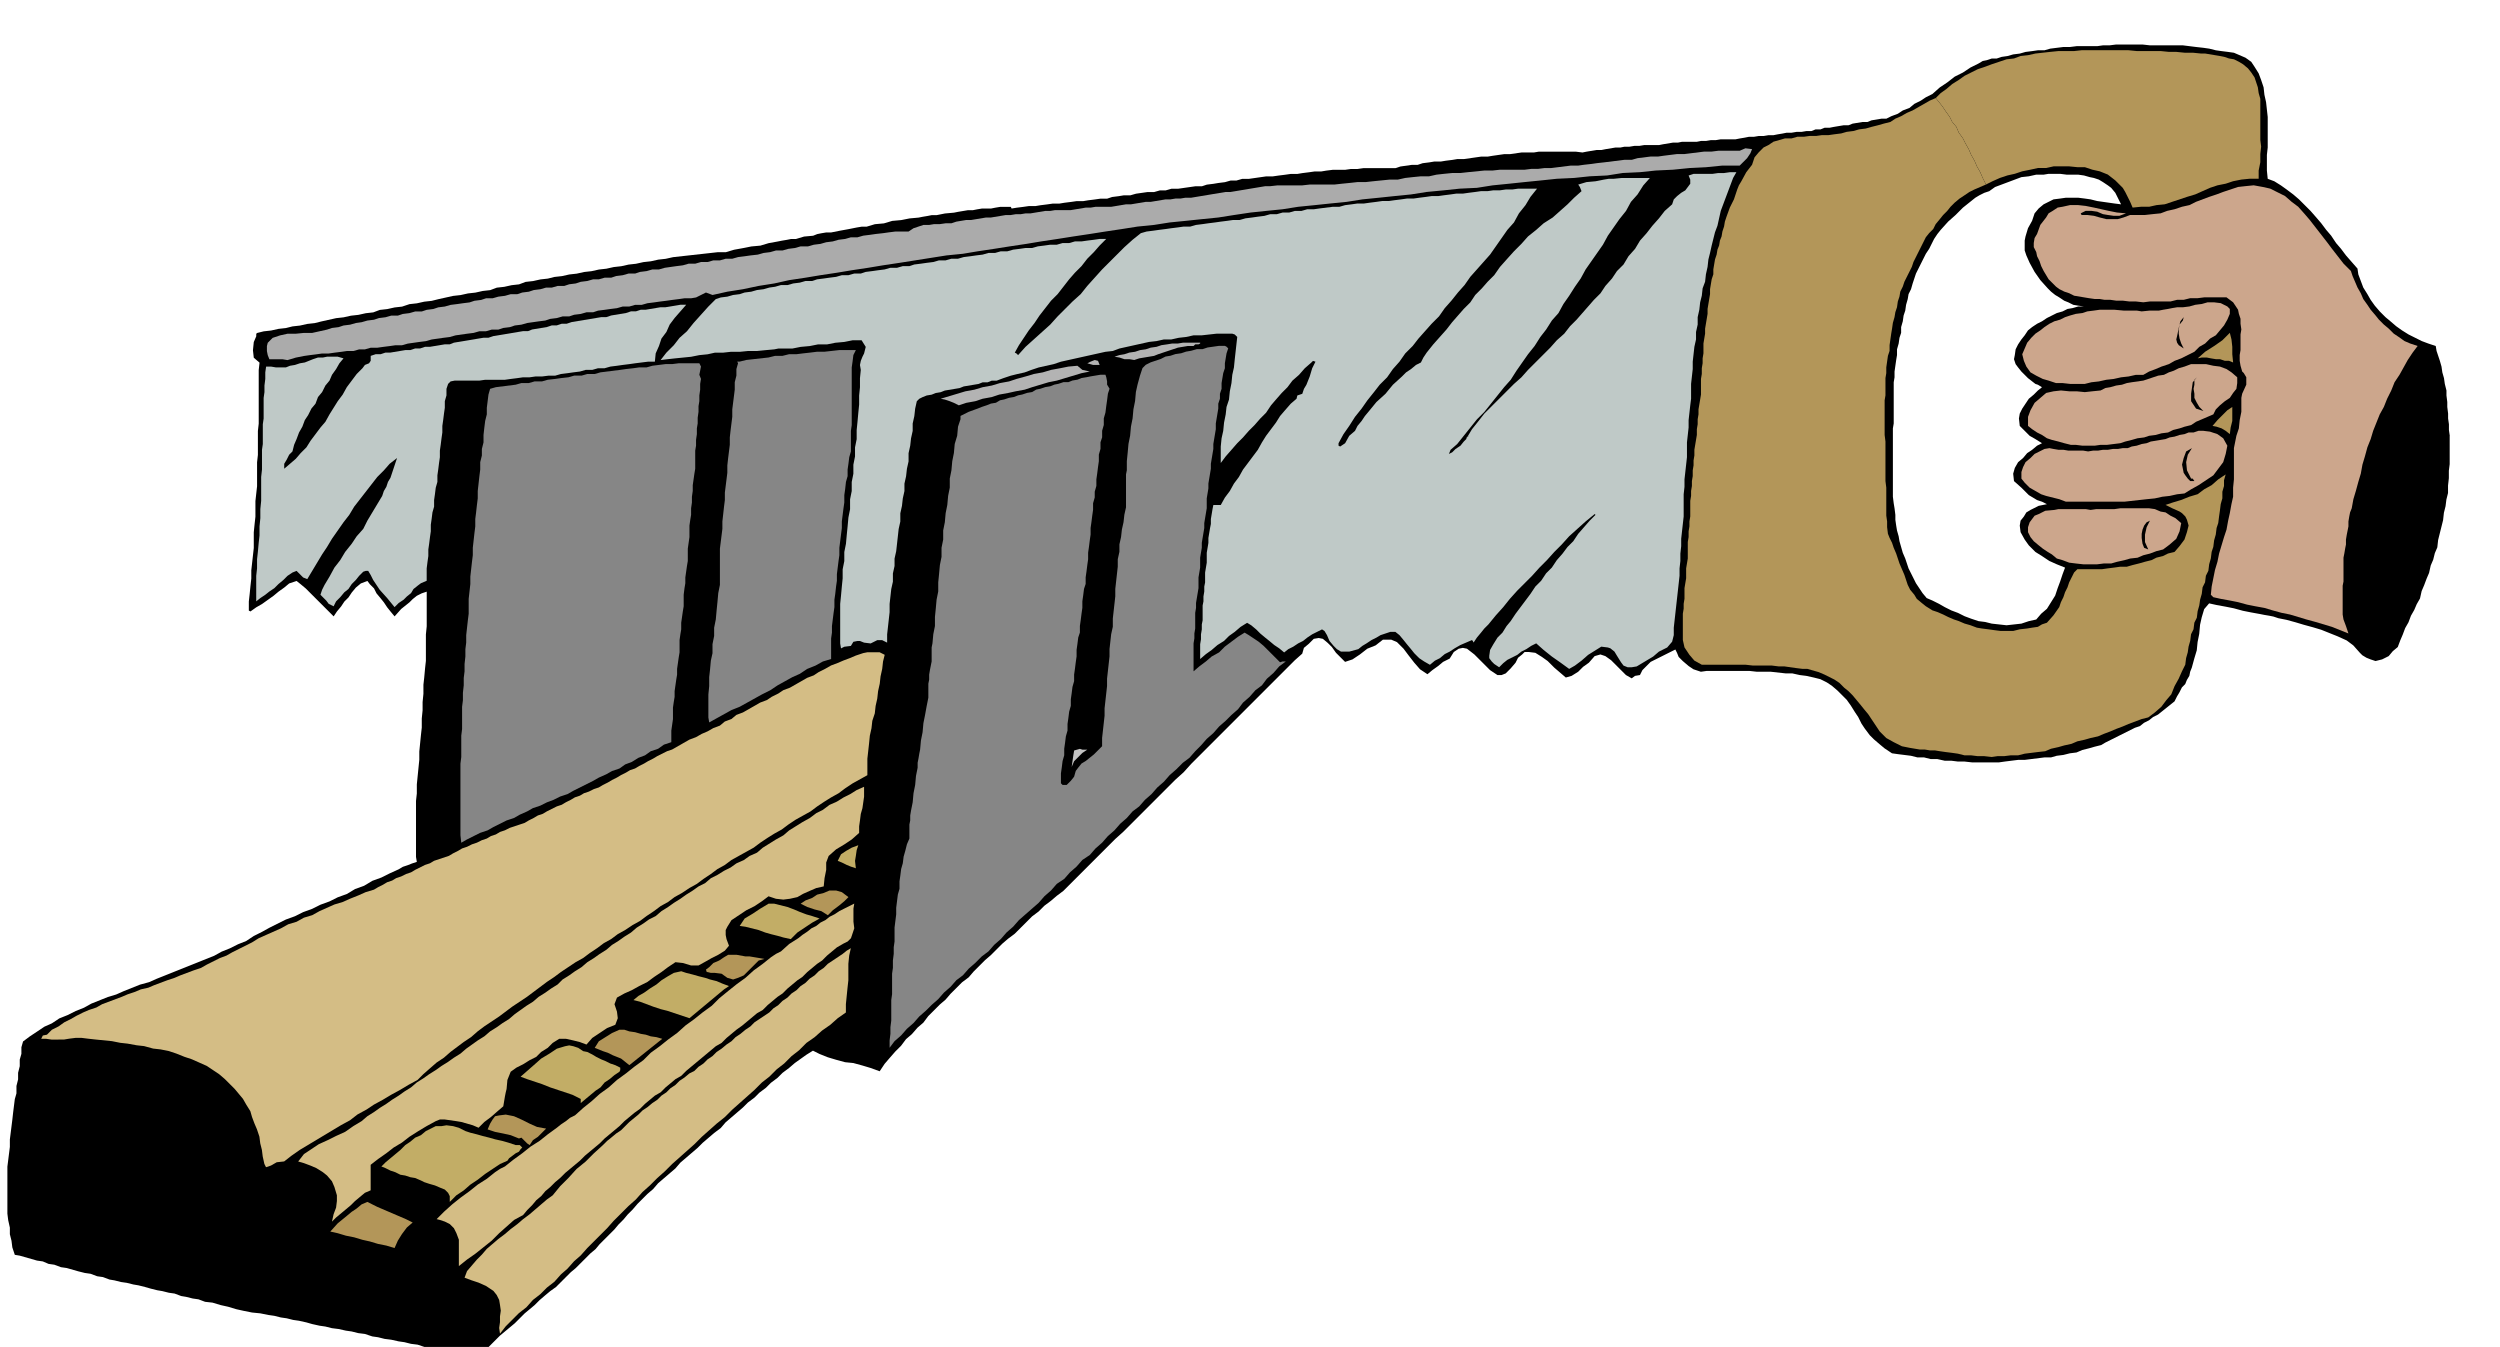 <svg xmlns="http://www.w3.org/2000/svg" width="490.455" height="264.238" fill-rule="evenodd" stroke-linecap="round" preserveAspectRatio="none" viewBox="0 0 3035 1635"><style>.brush1{fill:#000}.pen1{stroke:none}.brush3{fill:#bfc9c7}.brush4{fill:#cca68c}.brush5{fill:#b39659}.brush6{fill:#b3b3b3}.brush7{fill:#868686}.brush8{fill:#d4bd85}.brush10{fill:#c2ad66}</style><path d="m2974 529-1-7v-7l-1-7v-6l-1-8v-6l-1-8v-6l-2-8-1-7-2-7-1-7-2-7-2-6-2-6-1-6-9-3-8-3-8-4-8-4-8-5-7-5-7-6-6-5-7-7-6-7-5-7-4-7-5-8-3-8-3-8-1-7-7-8-7-8-6-8-6-7-6-9-6-7-6-8-6-7-7-8-7-7-7-7-7-6-8-6-7-5-8-5-8-3-1-10v-19l1-9v-37l-1-9-1-9-2-9-1-9-3-9-3-8-5-8-4-6-7-5-7-3-7-3-7-1-8-1-7-1-8-2-7-1-9-1-8-1-8-1h-40l-9-1h-32l-8 1h-8l-7 1h-25l-8 1h-8l-8 1-8 1-7 2h-8l-7 1-8 1-7 2-8 1-7 2-7 1-6 2h-6l-6 2-5 1-5 3-10 5-9 6-10 5-9 7-9 6-9 8 4 6 5 6 5 6 5 8 4 6 5 8 4 7 5 8 3 7 4 8 4 7 5 9 3 7 4 8 4 8 5 9 7-5 8-3 8-3 8-3 8-3 9-1 9-2h9l6-1h14l8 1h14l7 1 7 2 5 1 6 2 5 3 6 4 4 3 5 6 3 6 4 8-8-1-7-1-7-1-7-1-8-2-7-1-8-1h-15l-7 1-8 1-6 3-6 3-6 5-5 6-3 9-5 9-3 10-1 5v12l2 6 4 9 6 11 7 10 9 10 4 4 5 4 5 3 6 4 5 2 6 3 6 1 7 1h-7l-7 2-6 1-6 3-7 2-6 3-6 3-6 4-6 3-6 4-5 4-4 6-4 5-4 6-3 6-1 7-1 5 2 6 3 4 4 5 8 8 9 7 3 1 5 3-5 4-5 5-6 5-4 6-4 6-3 6-1 6 1 9 6 6 6 6 7 4 8 5-6 3-6 5-6 4-5 6-6 5-4 7-2 7 1 9 9 8 9 9 5 3 5 3 6 2 6 3-10 2-10 5-5 3-3 5-4 5-1 6 1 8 5 9 5 7 8 8 8 5 9 6 9 4 10 4-3 8-3 9-3 8-3 9-5 8-5 8-7 6-6 7-9 2-9 3-9 1-9 1-9-1-9-1-8-2-8-1-9-3-8-3-8-4-8-3-8-4-7-4-8-4-7-3-5-6-4-6-4-6-3-6-3-6-3-6-2-6-2-6-3-7-2-7-2-7-1-6-2-7-1-6-1-7v-6l-1-8-1-6-1-8v-83l1-6v-50l1-6v-7l1-7 1-7 1-6v-7l2-7 1-7 2-6v-7l2-7 1-7 2-6 1-7 2-7 1-6 3-6 2-7 2-6 2-6 3-6 3-6 3-6 3-6 4-6 3-6 3-6 4-6 4-5 9-10 9-8 9-9 10-8 5-4 5-3 6-3 6-2-5-9-4-8-4-8-3-7-5-9-4-7-4-8-3-7-5-8-4-7-5-8-4-6-5-8-5-6-5-6-4-6-8 4-6 4-8 4-6 5-8 3-6 4-8 3-6 3h-6l-6 1-6 1-5 2h-6l-6 1-6 1-5 2h-6l-6 1-6 1-5 1h-6l-5 2h-6l-5 2h-6l-6 1h-6l-6 1h-6l-5 1-6 1-5 1h-6l-6 1h-6l-6 1h-6l-5 1-6 1-5 1h-18l-6 1h-6l-6 1h-6l-5 1h-18l-5 1h-6l-6 1-6 1-5 1h-18l-6 1h-6l-6 1h-6l-5 1h-6l-6 1-6 1-5 1h-6l-6 1-6 1-5 1-8-1h-45l-6 1h-15l-7 1-7 1h-7l-7 1-7 1-6 1h-8l-7 1-7 1-7 1h-8l-6 1-8 1-6 1h-8l-6 1-8 1-6 2h-7l-7 1-7 1-6 2h-39l-7 1h-8l-7 1h-15l-8 1-6 1h-8l-7 1-8 1-6 1h-8l-7 1-8 1-7 1h-8l-7 1-7 1-7 1h-8l-7 2h-7l-7 2-8 1-6 1-8 1-6 2h-8l-7 1-7 1-7 1h-8l-7 2h-7l-7 2h-8l-7 1-7 1-7 2h-8l-6 1-8 1-6 2h-8l-7 1-8 1-6 1h-8l-7 1-8 1-6 1h-8l-7 1-8 1-6 1h-8l-7 1-8 1-6 1-1-2h-13l-6 1-5 1h-11l-6 1-5 1h-6l-6 1-6 1-5 1-11 1-10 2h-6l-5 1-6 1-5 1-11 1-10 2-11 1-10 3-11 1-10 3h-6l-6 1-5 1-5 1-11 2-10 2h-6l-6 1-5 1-5 2-11 1-10 3h-6l-5 1-6 1-5 1-11 2-10 3-11 1-10 2-11 2-10 3h-10l-9 1-9 1-9 1-9 1-9 1-9 1-9 2-9 1-9 2-9 1-9 2-9 1-9 2-9 1-9 2-9 1-9 2-9 1-9 2-9 1-9 2-9 1-8 2-9 1-9 2-9 1-8 3-9 1-9 2-9 1-8 3-9 1-9 2-9 1-9 2-9 1-9 2-9 2-8 2-9 1-9 2-9 1-9 3-9 1-9 2-9 1-8 3-9 1-9 2-9 1-9 2-9 1-9 2-9 2-8 2-9 1-9 2-9 1-8 2-9 1-9 2-9 1-8 2-1 1v3l-3 7-1 10 1 9 7 6-1 9v65l-1 9v29l-1 9v29l-1 9-1 9v19l-1 9-1 10v19l-1 9-1 9-1 9v10l-1 9-1 10-1 9v11l2 1 7-5 7-4 7-5 7-5 6-5 7-5 6-5 9-3 5 4 6 5 5 5 6 6 5 5 6 6 6 6 6 6 4-6 5-6 4-6 5-5 4-6 5-6 6-5 8-3 3 4 5 5 3 6 5 6 4 5 4 6 4 5 5 6 8-9 10-8 4-4 5-4 6-3 6-2v42l-1 10v32l-1 9-1 11-1 9v11l-1 10v10l-1 10v11l-1 9-1 10-1 10v10l-1 10-1 10-1 10v11l-1 9v68l1 6-6 2-5 2-6 2-5 3-11 5-10 5-11 4-10 6-11 4-10 6-11 4-10 5-11 4-10 5-11 4-10 5-11 4-10 5-10 5-9 5-10 5-9 6-10 4-10 5-10 4-9 5-10 4-10 4-10 4-10 4-10 4-10 4-10 4-9 4-11 3-10 4-10 4-9 4-10 3-10 4-10 4-9 5-10 4-10 5-10 4-9 6-9 4-9 6-9 6-8 6-2 7v8l-2 7v8l-2 8v8l-2 8v9l-2 7-1 8-1 8-1 9-1 8-1 8-1 8v9l-1 8-1 8-1 8v57l1 8 2 9v8l2 8 1 8 3 9 6 1 7 2 7 2 7 2 7 1 7 3 7 1 8 3 7 1 7 2 7 2 8 2 7 1 8 3 7 1 8 3 6 1 8 2 7 1 8 2 6 1 8 2 7 2 8 2 6 1 8 2 7 1 8 3 6 1 8 2 7 1 8 3 9 1 10 3 9 2 10 3 9 2 10 2 10 1 10 2 7 1 8 2 7 1 8 2 7 1 9 2 7 2 9 2 7 1 8 2 8 1 9 2 7 1 8 2 8 1 9 3 7 1 8 2 8 1 9 2 7 1 8 2 8 1 9 3 7 1 8 2 8 1 8 3 7 2 9 2 7 2 9 3 5-6 5-6 6-6 6-6 6-6 6-5 6-5 6-5 6-6 6-6 6-5 6-5 6-6 7-6 6-5 7-5 6-6 6-6 6-6 6-5 6-6 6-6 6-6 6-5 5-6 6-6 6-6 6-6 5-6 6-6 5-6 6-6 6-7 6-6 6-6 7-6 6-7 7-6 7-6 7-6 6-7 7-6 7-6 7-6 6-6 7-6 7-6 8-6 6-7 7-6 7-6 7-6 6-6 8-6 6-6 8-6 6-6 8-6 6-6 8-6 7-6 7-5 7-5 8-5 8 4 10 4 10 3 11 3 10 1 11 3 10 3 11 4 6-9 6-7 7-8 7-7 6-8 7-6 7-8 7-6 6-8 7-7 7-7 7-6 6-7 7-7 7-7 8-6 6-7 7-7 7-7 7-6 7-7 7-7 7-6 8-6 7-7 7-7 7-7 8-6 7-7 8-6 7-6 8-6 9-9 9-9 9-9 9-9 9-9 9-9 9-9 10-9 9-9 9-9 9-9 9-9 9-9 9-9 9-9 10-9 9-10 9-9 9-9 9-9 9-9 9-9 9-9 9-9 9-9 9-9 9-9 9-9 9-9 9-9 9-9 9-8 2-7 6-5 6-6 6-1 5 1 6 5 5 5 5 7 5 5 6 6 9-3 9-6 9-7 10-4 9-7h10l7 3 8 8 6 8 7 9 7 8 9 6 6-5 7-5 6-5 8-4 5-8 6-4 5-1 5 1 9 7 10 10 9 9 9 6h5l5-2 6-6 6-7 3-6 5-4 3-3h5l8 1 8 5 7 5 8 8 7 6 7 6 7-2 8-5 6-6 7-5 7-8 7-2 6 2 7 5 6 6 6 6 6 6 7 4 4-3 6-1 3-6 5-5 5-5 6-3 6-3 6-3 6-3 6-3 2 4 2 5 5 5 7 6 6 4 9 3 7-1h52l9 1h17l9 1 9 1h8l9 2 8 1 9 2 8 2 8 4 6 4 7 6 5 5 6 6 5 7 5 8 4 6 4 8 4 6 6 8 5 5 7 6 6 5 9 6 7 1 8 1 8 1 8 2h8l8 2h8l9 2h8l8 1h8l9 1h33l7-1 8-1 8-1h8l8-1 8-1 8-1h8l7-2 8-1 8-2 8-1 7-3 8-2 7-2 8-2 5-3 6-3 6-3 6-3 6-3 6-3 6-3 6-2 5-4 6-3 5-4 6-3 10-8 10-8 3-6 3-5 3-6 4-4 2-5 3-5 1-5 2-5 3-11 3-10 1-10 2-10 1-11 2-9 3-10 6-7 9 2 11 2 10 2 11 3 10 2 11 2 5 1 6 1 5 1 6 2 10 2 11 3 10 3 11 3 10 3 10 4 10 4 11 5 8 6 8 9 3 3 5 3 5 2 6 2 8-2 8-4 5-6 6-5 3-8 3-7 3-8 4-7 3-8 4-7 3-7 4-7 2-9 3-7 3-8 3-7 2-9 3-7 2-8 3-7 1-9 2-8 2-8 2-8 1-9 2-8 1-8 2-8v-9l1-9v-9l1-8v-34z" class="pen1 brush1"/><path d="m2127 181-2 5-4 6-5 5-4 4h-21l-20 2-20 1-20 2-21 1-19 2-21 1-19 3-21 1-19 2-21 1-19 2-20 2-19 2-20 2-19 3-21 1-19 2-21 2-19 3-20 2-19 2-20 2-19 3-20 2-19 2-20 2-19 3-20 2-19 2-20 3-19 3-20 2-19 2-20 2-19 3-20 2-19 3-20 3-19 3-20 3-19 3-20 3-18 3-20 3-19 3-20 3-18 3-20 2-19 3-19 3-19 3-20 3-18 3-20 3-18 3-20 3-18 3-20 3-18 4-19 3-19 4-19 3-18 4-8-3-6 3-6 3-6 1h-8l-7 1-8 1-7 1-8 1-7 1-8 1-7 2h-8l-7 2h-8l-7 2-8 1-7 1-8 1-6 2h-8l-7 2-8 1-6 2h-8l-7 2-8 1-6 2-8 1-7 1-7 1-7 2-8 1-6 2-8 1-6 2h-8l-7 2h-8l-7 2-8 1-7 1-7 1-7 2-8 1-7 1-7 1-7 2-8 1-7 1-7 1-7 2h-8l-7 1-8 1-7 1h-8l-7 2h-7l-7 2h-8l-7 1-8 1-7 1h-8l-7 1-8 1-7 1-10 2-10 3-6-1h-16l-2-5-1-5v-6l1-4 6-6 9-3 9-2h10l10-1h10l9-2 9-2 6-2 8-1 6-2 8-1 7-2 7-1 7-2 8-1 6-2 8-1 7-2h8l6-2 8-1 7-2h8l6-2 8-1 6-2 8-1 7-2 8-1 7-1 8-1 6-2 8-1 6-2h8l7-2 8-1 7-2h8l6-2 8-1 6-2 8-1 7-2h7l7-2h8l6-2 8-1 6-2 8-1 7-2h7l7-2h8l6-2 8-1 7-2h8l6-2 8-1 7-2h8l7-2 7-1 7-1 8-1 7-2h8l7-2h8l7-2h8l7-2h8l7-2 8-1 7-1 9-1 7-2 8-1 7-2h8l7-2 8-1 7-2h9l7-2 8-1 7-2 8-1 7-2 8-1 7-2h8l7-2 8-1 7-1 9-1 7-1 8-1h16l6-4 6-2 6-2h7l6-1h7l7-1h7l6-2 6-1 6-1h6l6-1 6-1 6-1h6l6-1 6-1 6-1h6l6-1h6l6-1h6l6-1 6-1 6-1h6l6-1h19l6-1 6-1 6-1h6l6-1h19l6-1 6-1 6-1h6l6-1 6-1 6-1h6l6-1 6-1 6-1h6l6-1h6l6-1h7l6-1 6-1 6-1 6-1 6-1 6-1 6-1h6l6-1 6-1 6-1 6-1 6-1 6-1 6-1h6l9-1h30l9-1h30l9-1 10-1 9-1h10l9-1 10-1 10-1h10l9-2 9-1 10-1h10l9-2 9-1 10-1h10l9-1 10-1 10-1h10l9-1h30l8-1h8l8-1h8l8-1 8-1 8-1h9l7-1 9-1 7-1 9-1 8-1 8-1 8-1h9l7-2 8-1 8-1h9l7-1 8-1 8-1h9l8-1 8-1 8-1h9l8-1h26l7-3 8 1z" class="pen1" style="fill:#ababab"/><path d="m2108 209-4 7-3 8-3 8-3 8-3 8-3 8-2 9-2 9-3 8-2 8-2 8-2 9-2 8-1 9-2 9-1 9-3 8-1 9-2 8-1 9-2 9v9l-2 9v9l-2 9-1 9-1 9v9l-1 9-1 9v18l-1 8-1 9-1 9v9l-1 9-1 9v18l-1 9-1 9-1 9v9l-1 9v27l-1 9-1 9-1 9v9l-1 9v9l-1 9v9l-1 9-1 9-1 9-1 9-1 9-1 9-1 9v9l-2 8-6 7-10 5-7 6-10 6-10 6-6 1h-5l-5-2-3-4-5-8-3-5-5-4-3-1-8-1-8 5-8 5-8 7-8 6-7 4-11-8-10-7-10-8-9-8-6 3-6 4-6 3-5 4-6 3-6 3-5 4-5 5-6-4-3-3-3-4v-3l1-7 4-7 5-8 6-6 5-8 5-6 6-9 6-8 6-8 6-8 6-9 7-7 6-9 7-7 6-9 7-8 6-8 7-7 6-9 7-8 7-8 7-7-1-1-11 9-10 9-10 9-9 10-9 9-9 10-9 9-9 10-9 9-9 9-9 10-8 10-9 10-9 11-5 5-4 5-5 6-4 6-1-2-1-1-7 3-7 3-7 4-6 4-6 3-6 5-6 3-6 5-7-4-6-4-6-6-4-5-5-6-4-5-5-6-5-4h-6l-6 2-6 2-5 3-6 3-6 4-5 3-5 4-11 3h-10l-5-3-4-4-5-6-3-7-3-5-3-2-6 3-6 3-6 4-5 4-6 3-6 4-6 3-5 4-6-5-6-4-6-5-5-4-6-5-5-5-6-5-5-3-8 5-7 6-7 5-6 6-8 5-7 6-7 5-7 6v-18l1-6v-6l1-6v-6l1-5v-18l1-5v-6l1-6v-6l1-5v-12l1-6 1-6v-12l1-6 1-6v-6l1-6 1-6 1-5v-6l1-6 1-6 1-5h9l5-9 6-8 5-9 6-8 5-9 6-8 6-8 6-8 5-9 5-8 6-8 6-8 5-8 6-7 7-8 7-6 1-4 6-2 2-6 3-5 2-5 2-5 3-10 4-8-3-1-2 2-8 7-7 8-8 7-6 8-7 7-7 8-6 7-6 9-7 7-7 8-7 7-7 8-7 7-7 8-7 8-6 8v-20l1-10 2-9 1-10 2-10 1-9 3-9 1-10 2-10 1-10 2-9 1-10 1-9 1-9 1-9-3-3-3-1h-19l-9 1-9 1h-10l-9 2-9 1-9 2h-9l-9 2-9 1-9 2-9 2-9 2-9 2-8 3-9 1-9 2-9 2-9 2-9 2-9 2-9 2-9 3-9 2-9 2-9 3-8 3-9 2-8 2-9 3-8 3h-6l-5 2h-6l-5 2-6 1-6 1-6 1-5 2-6 1-6 1-6 1-5 2-6 1-5 2-6 1-5 2-4 2-3 3-2 9-1 9-2 9v9l-2 9-1 9-2 9v10l-2 9-1 9-2 9v9l-2 9-1 9-2 9v10l-2 9-1 9-1 9-1 9-2 9v9l-2 9v10l-2 9-1 9-1 9v10l-1 9-1 9-1 9v10l-6-3h-6l-8 4-8-1-5-2h-3l-5 1-3 5-8 1-4 2-1-6v-48l1-10 1-11 1-10v-11l2-10v-11l2-10 1-11 1-10 1-11 2-10v-12l1-5 1-5v-11l2-10v-11l2-10v-11l2-10v-11l1-10 1-11 1-10v-11l1-10v-11l1-10-1-6 1-5 2-5 2-4 2-8-5-8h-11l-10 2-11 1-10 2h-11l-10 2-11 1-10 2h-17l-5 1-11 1-10 1h-11l-10 1h-11l-9 1h-10l-9 2-10 1-10 2-10 1-10 1-9 1-8 1 7-9 9-9 7-9 9-8 8-10 9-10 9-10 9-9 6-2 8-1 7-2 8-1 6-2 8-1 7-2 8-1 7-2 7-1 7-2h8l7-2 8-1 7-2h8l6-2 8-1 7-1 8-1 7-2h8l7-2h8l6-2 8-1 7-1 8-1 7-2h8l7-2h8l6-2 8-1 7-1 8-1 7-2h8l7-2h8l7-2 8-1 7-1 8-1 7-2h8l7-2h8l7-2 8-1 7-1h8l7-2 8-1 7-1h8l7-2h8l7-2h8l7-1 8-1 7-1h8l-8 8-7 8-8 8-7 9-8 8-7 8-7 9-7 9-8 8-7 9-7 9-6 9-7 9-6 9-6 9-5 9 2 1 2 2 9-10 10-9 10-9 10-9 9-10 9-9 9-9 10-9 8-10 9-10 9-10 9-9 9-9 9-9 10-9 10-8 7-2 8-1 7-1 8-1 7-1 8-1 7-1h8l7-2 8-1 7-1 8-1 7-1 8-1 7-1h8l7-2 8-1 7-1 8-1 7-2h8l7-2h8l7-2h8l7-2h8l7-1 8-1 8-1h8l7-2 8-1 7-1h8l7-1 8-1 7-1h8l7-1 8-1 7-1h8l7-1 8-1 7-1h8l7-1 8-1 7-1h8l7-1 8-1 7-1h8l7-1h8l7-1h8l7-1h23l-8 10-6 10-8 10-6 11-8 9-7 10-7 10-7 10-8 9-8 9-8 9-7 10-8 9-8 10-8 9-7 10-9 9-8 9-8 9-7 9-9 9-7 10-8 9-7 10-9 9-7 9-8 10-7 10-8 10-7 11-7 10-6 11v3l2 1 3-2 3-2 5-9 7-6 3-6 5-6 4-6 5-6 9-11 11-10 9-11 11-10 5-5 6-4 6-5 6-3 3-6 4-6 4-5 4-5 8-9 8-9 7-9 7-8 7-8 8-8 6-9 8-8 7-8 8-8 7-10 8-9 9-10 9-9 8-9 10-8 9-8 11-7 9-8 9-8 8-8 9-8-2-5-2-3 10-3 11-1 5-1 5-1 6-1h6l10-1h34l-8 9-7 11-8 9-6 11-8 10-7 10-7 10-6 11-7 10-7 10-7 10-6 11-7 10-7 11-7 10-6 11-8 9-7 11-7 9-7 11-8 10-7 10-7 10-7 11-8 9-8 10-8 10-8 10-9 9-8 10-8 10-8 10-8 7-2 5 4-2 4-4 6-4 4-5 3-3 1-3 2-1-1 1-1 1 6-10 8-10 7-9 9-9 9-9 9-9 9-9 9-8 8-9 9-9 9-9 9-9 8-9 9-8 7-9 8-8 7-8 7-8 7-8 8-8 6-9 8-9 6-9 8-8 6-10 8-9 6-10 8-9 7-9 8-9 7-9 9-8 2-6 4-4 5-4 5-3 3-4 3-4v-5l-2-5 6-2h23l7-1h7l7-1h8z" class="pen1 brush3"/><path d="m2854 329 2 6 3 7 3 7 4 7 3 7 5 7 4 6 6 7 4 5 6 6 6 5 6 6 6 4 7 5 7 3 9 3-6 8-6 9-5 9-5 9-6 9-4 10-5 10-4 10-5 9-4 10-4 10-3 10-4 10-3 11-3 10-2 11-3 10-3 11-3 10-2 11-2 5-1 5-1 6v6l-1 5-1 5-1 6v6l-1 5-1 6-1 5v29l-1 5v35l1 6 3 8 3 9-10-4-10-4-10-3-10-3-11-3-10-3-10-3-10-2-11-3-10-3-11-2-10-2-11-3-10-2-11-2-9-2-2-2-1-1 1-10 2-10 2-10 3-10 2-10 3-10 3-10 3-9 2-11 2-9 2-11 2-9v-11l1-10v-38l1-5 2-10 3-9 1-10 2-10v-17l1-5 5-11v-9l-3-5-2-2-2-7-1-6v-7l1-6v-19l1-6-1-7v-6l-2-6-1-5-6-9-8-6h-27l-8 1h-9l-8 2h-8l-8 2h-25l-8 1-9-1h-8l-8-1h-8l-7-1h-7l-6-1h-6l-7-1-6-1-6-1-6-1-6-3-6-2-6-3-4-3-5-5-4-4-3-5-3-5-3-6-2-6-3-6-1-5-3-6v-5l1-6 3-5 4-11 7-9 3-5 5-3 6-4 6-1 9-2h10l9 1 10 2 9 2 9 2 10 2 11 1-8 3h-7l-7-1-6-1-7-3-7-1h-7l-6 3 1 2h7l8 1 7 2 8 2h14l7-2 8-3h18l9-1 10-1 8-3 9-2 9-3 9-2 8-4 8-3 8-3 9-3 8-3 9-3 9-3 9-1 10-1 11 2 9 2 10 5 8 4 8 7 8 6 8 9 6 7 7 9 7 9 7 9 6 8 7 9 7 9 9 9z" class="pen1 brush4"/><path d="m2210 326 1 7-2 8-5 6-5 7h-6l-5 2-6 1-5 2h-11l-10-1-7-7-1-7 1-8 4-6 3-9 8-5 8-4 11-1h7l8 3 6 4 6 8z" class="pen1 brush1"/><path d="m2707 381-3 7-4 7-5 6-5 6-7 4-6 6-7 4-6 6-8 4-8 4-8 3-7 4-9 3-7 3-8 3-7 4h-9l-9 2-9 1-9 2-9 1-9 2-9 1-8 2h-18l-9-1h-8l-9-3-7-2-8-4-7-4-5-7-3-7-2-8 3-7 3-7 5-6 5-5 6-4 5-4 6-4 6-3 7-2 6-3 6-2 7-2 8-1 6-2 8-1 7-1h18l11 1h16l6 1 10-1h11l5-1 6-1 5-1 6-1h7l8-1 7-2 8-1 7-2h8l8 1 8 4 3 3v6z" class="pen1 brush4"/><path d="m833 370-7 8-7 8-6 8-4 9-6 8-3 9-4 9-1 10h-8l-8 1-8 1-7 1-8 1-7 1-8 1-7 2h-8l-7 2h-8l-7 2-8 1-7 1-8 1-7 2h-8l-8 1h-8l-7 1h-8l-7 1-8 1-7 1h-24l-7 1h-30l-5 1-3 3-2 6v8l-2 7v8l-1 7-1 8-1 7v8l-1 7-1 8-1 7v8l-1 7-1 8-1 7v8l-2 7-1 8-1 7v8l-2 7-1 8-1 7v8l-1 7-1 8-1 7v8l-1 7-1 8v15l-7 3-4 3-5 4-3 5-5 4-4 4-6 4-5 5-9-11-9-10-4-6-4-6-3-6-3-5h-3l-3 1-5 5-4 5-5 5-4 6-5 4-5 6-5 5-3 6-6-3-3-4-4-4-3-3 2-6 3-6 3-5 3-5 6-11 7-9 6-10 8-10 6-9 8-9 5-10 6-10 6-10 6-10 2-6 3-5 2-6 3-5 2-6 2-6 2-6 2-6-9 7-7 8-8 8-7 9-7 9-7 9-7 9-6 10-7 9-7 10-7 10-6 10-6 9-6 10-6 10-6 10-5-2-4-4-4-4-5 2-6 4-5 5-6 5-5 5-6 4-5 4-6 4-5 4v-31l1-9v-11l1-9 1-11 1-9v-11l1-10v-11l1-10v-29l1-9v-24l1-7v-24l1-7v-25l1-7v-8l1-8v-8l1-7h6l6 1h12l5-2 6-1 6-2 6-1 5-2 5-2 6-2h6l5-1h13l7 2-5 6-4 7-5 7-3 7-5 6-4 8-5 6-3 8-5 6-4 8-4 6-3 8-4 7-3 8-3 7-2 8-4 4-3 6-3 5v6l7-6 7-6 6-7 7-7 5-8 6-8 6-8 6-7 5-9 5-8 5-8 6-8 5-9 6-8 6-8 7-7 3-4 5-2 2-3v-6l6-2h6l6-2h6l6-1 6-1 6-1h6l6-2h6l6-2h6l6-1 6-1 6-1h6l5-2 6-1 6-1 6-1 6-1 6-1 6-1h6l6-2 6-1 6-1 6-1 6-1 6-1 6-1h6l5-2 6-1 6-1 6-1 6-2h6l6-2h6l6-2 6-1 6-1 6-1 6-1 6-1 6-1h6l6-2 6-1 6-1 6-1 6-2h6l6-2h6l6-1 6-1 6-1h6l6-1 6-1 6-1h7z" class="pen1 brush3"/><path d="m2651 423-6-4-2-3-1-4 1-4 2-10 2-8 4-5-1 4-4 5-1 6v5l1 6 2 6 3 6z" class="pen1 brush1"/><path d="m2668 435 9-8 11-7 10-7 9-9 2 8 1 9v9l1 10-5-2h-5l-6-2h-5l-6-1-5-1h-6l-5 1z" class="pen1 brush5"/><path d="M1449 420h-7l-6 1-6 1-6 2-6 2-6 2-6 2-5 2-6 1-6 1-6 1-6 2-6-1h-6l-6-2-6-1 6-2 6-1 6-2 7-1 6-2 7-1 6-2 7-1 6-2 7-1 6-1h7l6-1h21v1l-2 1h-4l-2 2z" class="pen1 brush6"/><path d="m1491 423-2 6-1 6-1 6v6l-2 6-1 6-1 6v7l-2 6v6l-2 6v6l-1 6-1 6-1 6v7l-1 6-1 6-1 6v6l-1 6-1 6-1 6v6l-1 6-1 6-1 6v6l-1 6-1 6v12l-1 6-1 6-1 6v6l-1 6-1 6-1 6v6l-1 6-1 6v12l-1 6-1 6v13l-1 6-1 6-1 6v6l-1 6v19l-1 6v6l-1 6v34l7-6 8-6 7-6 9-5 7-7 8-6 8-6 8-5 5 3 6 4 6 4 6 5 10 10 10 10 3-1h4l-8 6-7 8-8 7-6 8-8 6-7 8-8 7-6 8-8 7-7 7-8 7-7 8-8 7-7 8-7 7-7 8-8 6-8 8-8 7-7 8-8 7-7 8-8 7-7 8-8 6-7 8-8 7-7 8-8 7-7 8-8 7-7 8-9 6-7 8-8 7-7 8-9 6-7 8-8 7-7 8-8 7-8 7-8 7-7 8-8 7-7 8-8 7-7 8-8 6-8 8-8 7-7 8-8 6-7 8-8 7-7 8-8 7-7 7-8 7-7 8-8 7-7 8-8 7-6 8v-9l1-8v-8l1-8v-25l1-7v-25l1-7v-9l1-8v-8l1-7v-17l1-8 1-8v-8l1-8 1-8 2-7v-9l1-7 1-8 2-7 1-8 2-7 2-8 3-7v-17l1-5v-6l1-6 1-5 1-5 1-11 2-10 1-11 2-10v-6l1-5 1-6 1-5 1-11 2-10 1-11 2-10 2-11 2-10v-17l1-5v-6l1-6 1-5 1-5v-17l1-5 1-11 2-10v-11l1-10 1-11 2-10v-11l1-10 1-11 2-10v-11l2-10v-11l2-10 1-11 2-10 1-11 2-10v-11l2-10 1-11 2-10 1-11 3-10 1-11 3-9v-4l10-5 11-4 5-2 6-2 5-2 6-1 5-3 5-1 6-2 6-1 5-2 5-1 6-2 6-1 5-3 5-1 6-2 6-1 5-2 5-1 6-2h6l5-2 6-1 5-2 6-1 5-1 6-1 6-1h6l1 3 1 5v4l3 5-2 6-1 8-1 7-1 8-2 7v8l-2 7v8l-2 6v8l-2 7v8l-1 7-1 8-1 7v8l-2 7v7l-2 7v8l-1 7-1 8-1 7v8l-1 7-1 8-1 7v8l-1 7-1 8-1 7v8l-2 6-1 8-1 7v8l-1 7-1 8-1 7v8l-2 6-1 8-1 7v8l-1 7-1 8-1 7v8l-2 7-1 8-1 7v8l-2 7-1 8-1 7v8l-2 7-1 8-1 7v8l-2 7-1 8-1 7v12l2 2h5l5-5 4-5 2-7 3-4 4-5 5-3 5-4 5-4 5-5 5-5v-10l1-9 1-9 1-9v-9l1-9 1-9 1-9v-9l1-9 1-9 1-9v-9l1-9 1-9 2-9v-10l1-9 1-9 1-9v-9l1-9 1-9 1-9v-9l2-9v-9l2-9 1-9 2-9 1-9 2-9v-40l1-5v-11l1-10 1-11 2-10 1-11 2-10 1-11 2-10 1-11 2-9 3-11 3-9 4-4 6-3 6-2 6-2 6-3 6-1 6-2 7-1 6-2 6-1 7-2h7l6-2 7-1 7-1h7l2 1 2 2zm-452 2-3 6-1 8-1 7v70l-1 7v25l-2 7-1 8-1 7v8l-2 7-1 9-1 7v9l-1 7-1 8-1 8v8l-1 8-1 8-1 8v9l-1 7-1 8-1 8v8l-1 7-1 9-1 7v9l-1 7-1 8-1 8v8l-1 7v25l-10 3-9 5-10 4-9 6-9 4-9 5-9 5-9 6-10 5-9 5-9 5-9 5-10 4-9 5-9 5-9 5-1-6v-28l1-10v-11l1-9 1-11 2-9v-11l2-10v-10l2-10 1-11 1-10 1-11 2-10v-44l1-8 1-8 1-8v-9l1-9 1-9 1-8v-9l1-8 1-8 1-8v-9l1-9 1-8 1-8v-9l1-9 1-8 1-8v-9l1-8 1-8 1-8v-9l2-8v-8l2-7-1-2h3l8-2 9-1 9-1 9-1 8-2h9l8-2h9l8-1 9-1 8-1h9l9-1 9-1h20z" class="pen1 brush7"/><path d="M1335 443h-8l-7-2 4-2 5-2 4 1 2 5z" class="pen1 brush6"/><path d="m851 460-1 6v7l-1 7v7l-1 6v7l-1 7v7l-1 6v7l-1 7v7l-1 6v22l-1 6-1 7-1 7v7l-1 7v7l-1 7v8l-1 6-1 7v14l-1 7-1 7v15l-1 6-1 7-1 7v7l-1 6-1 8v14l-1 6-1 7-1 7v8l-1 6-1 7v15l-1 6-1 7-1 7v7l-1 6-1 7-1 7v7l-1 6-1 7v14l-1 7-1 7v14l-9 3-7 5-9 3-7 5-8 3-8 5-8 3-7 5-9 3-7 4-9 4-7 4-8 4-8 4-8 4-7 4-9 3-8 4-8 3-8 4-9 3-7 4-9 4-7 4-9 3-8 4-8 4-7 4-9 3-8 4-8 4-7 4-1-9v-87l1-8v-26l1-8v-27l1-8v-9l1-9v-9l1-8v-9l1-9v-9l1-8v-9l1-9 1-9 1-8v-18l1-9 1-9v-9l1-9 1-9 1-8v-9l1-9 1-9 1-8v-9l1-8 1-9 1-8v-9l1-9 1-9 1-8v-9l2-8v-8l2-8v-9l1-9 1-8 2-8v-8l1-8 1-8 2-7 7-2 8-1 8-1 8-1 7-2h9l7-2h9l7-2 9-1 7-1 9-1 7-2h9l7-2h9l7-2 8-1 8-1 8-1 7-1 9-1 7-1h9l7-2 8-1 8-1h8l8-1h25l2 4-1 5-1 5 2 5z" class="pen1 brush7"/><path d="M2716 458v7l-1 7-4 5-4 6-6 4-6 5-5 5-3 6-7 3-7 3-7 3-6 4-8 2-6 2-8 2-6 3-8 1-7 2-8 1-6 2-8 1-7 2-8 2-6 2-8 1-8 1h-8l-7 1h-15l-8-1h-6l-8-2-7-2-8-2-6-2-6-4-6-3-6-4-5-4v-11l3-8 5-9 7-6 7-6 9-2 9-1 10 1h9l10 1 9-1 10-1 6-3 6-1 7-2 7-1 6-2 6-1 7-1 7-1 6-2 6-2 6-2 7-1 6-3 6-2 6-3 7-2 8-3h18l9 2 8 1 8 3 6 4 7 6z" class="pen1 brush4"/><path d="m1323 451-10 2-10 3-10 3-10 3-10 2-10 3-10 3-9 3-11 2-9 2-11 2-9 3-11 2-9 3-11 2-9 3-6-3-5-2-6-2-5-1 10-3 10-3 10-3 11-2 10-3 11-2 10-3 11-2 9-3 11-3 10-3 11-2 10-3 11-2 10-2 11-1 6 5 9 2z" class="pen1 brush6"/><path d="m2675 499-9-3-6-9v-9l1-7 1-7 5-6-3 3v6l-1 5 1 6v5l3 6 3 5 5 5z" class="pen1 brush1"/><path d="M2710 494v17l-2 8-1 8-5-4-5-3-6-2-5-1 6-7 6-6 6-6 6-4z" class="pen1 brush5"/><path d="m2704 541-2 10-3 10-6 8-6 8-9 6-9 6-9 5-8 5-9 1-9 2-9 1-9 2-10 1-9 1-9 1-9 1h-71l-8-3-8-2-8-2-6-2-7-4-7-4-6-6-4-5v-8l2-6 3-6 6-5 5-5 6-3 6-3 6-1 5 1 6 1h6l6 1h18l6 1 6-1h6l6-1h6l6-1h6l6-1h6l5-2 6-1 6-2 6-1 5-2 6-1 6-1 6-1 5-2 6-1 6-2 6-1 5-2h6l6-2h6l8 1 9 3 7 5 5 9z" class="pen1 brush4"/><path d="m2661 544-5 8-2 9 1 10 5 10h2l2 3h-5l-3-3-3-4-2-3-2-10 2-8 3-8 7-4zm-473 60 2 6-1 7-3 7-2 7-8 6-8 6-10 2-9 1-8-2-7-3-6-5-4-5-1-9 2-7 3-6 4-6 5-6 7-3 8-3h15l8 3 6 3 7 7z" class="pen1 brush1"/><path d="m2648 635-2 10-4 9-8 7-8 6-8 2-8 3-8 2-7 3-9 1-7 2-9 2-7 2h-9l-8 1h-17l-9-1-8-1-8-3-7-2-6-5-5-3-6-4-5-4-6-5-4-5-3-6v-6l2-6 3-4 3-4 5-2 8-4 11-1 5-1h33l6 1 7-1h22l7-1h35l7 1 7 3 6 1 6 4 6 3 7 6z" class="pen1 brush4"/><path d="m2610 632-4 8-2 9v9l4 9-5-2-2-5-1-7v-5l1-5 2-5 3-4 4-2z" class="pen1 brush1"/><path d="m1074 795-2 8-1 9-2 9-1 9-2 9-1 9-2 9-1 9-3 9-1 9-2 9-1 10-1 9-1 9v20l-9 5-9 5-9 6-8 6-9 5-8 5-9 6-8 6-9 5-9 5-9 6-8 6-9 5-8 5-9 6-8 6-9 5-9 5-9 5-8 6-9 5-8 6-9 6-8 6-9 5-9 6-9 5-8 6-9 5-8 6-9 6-8 6-9 5-9 6-9 5-8 6-9 5-8 6-9 6-8 6-9 5-9 6-9 6-8 6-9 6-8 6-8 6-8 6-9 6-9 6-8 6-8 6-9 6-9 6-8 6-8 7-9 6-8 6-8 6-8 7-9 6-8 7-8 7-7 7-11 6-10 6-11 6-10 6-11 6-9 6-11 6-9 7-11 6-10 6-10 6-10 6-10 6-10 6-10 7-9 7-9 1-7 4-6 2-2-4-2-9-1-8-2-8-1-8-3-9-3-7-3-8-2-7-5-8-4-7-5-6-5-6-6-6-6-6-7-6-6-4-9-6-9-4-9-4-9-3-10-4-9-3-10-2-9-1-11-3-9-1-11-2-9-1-10-2-10-1-10-1-9-1-8-1h-7l-8 1-6 1H63l-7-1h-6l2-4 5-1 6-6 8-4 7-5 8-4 7-4 8-4 7-3 9-3 7-4 8-3 8-3 8-3 7-3 9-3 7-3 9-2 7-3 8-3 8-3 9-3 7-3 8-3 8-3 9-3 7-4 8-4 8-4 8-3 7-4 8-4 8-4 8-4 8-5 9-4 9-4 9-4 9-5 10-3 9-5 10-3 9-5 9-4 9-4 10-3 9-4 10-4 9-4 10-3 5-3 6-3 5-3 6-2 5-3 6-2 6-3 6-2 5-3 6-3 6-3 6-2 5-3 6-2 6-2 6-2 5-3 6-3 5-3 6-2 6-3 6-2 6-3 6-2 5-3 6-2 5-3 6-2 6-3 6-2 6-2 6-2 5-3 6-3 5-3 6-2 5-3 6-3 6-3 6-2 5-3 6-3 5-3 6-2 5-3 6-2 6-3 6-2 5-3 6-3 5-3 6-3 5-3 6-3 5-3 6-2 5-3 6-3 5-3 6-3 5-3 6-3 6-3 6-2 7-4 7-4 7-4 8-3 7-4 7-3 7-4 8-3 6-5 8-3 6-5 8-3 7-4 7-4 7-4 8-3 6-4 8-4 6-4 8-3 7-4 7-4 7-4 8-3 6-4 8-4 7-4 8-3 7-3 8-3 7-3 9-3 5-1h15l6 3z" class="pen1 brush8"/><path d="m1320 910-6 4-5 5-5 5-3 7 1-7 1-7 1-6 7-2 3 1h6z" class="pen1" style="fill:#c3c3c3"/><path d="m1006 1039-3 8v9l-2 10-1 10-9 2-7 3-9 4-7 4-9 2-8 1-9-1-9-3-8 6-9 6-10 5-9 6-9 6-5 8-2 4v6l1 5 3 8-5 6-8 5-8 4-7 4-9 5h-9l-10-3-9-1-9 6-8 6-9 6-8 6-10 5-9 5-9 4-9 5-3 8 3 9 1 8-3 8-10 4-9 6-9 6-7 8-8-3-8-2-9-2h-8l-8 5-6 6-8 5-6 6-8 4-8 5-8 4-7 5-4 10-1 11-1 4-1 5-1 6-1 6-7 6-8 7-8 6-7 7-7-3-7-2-7-2-6-1-7-1-7-1h-6l-5 2-11 6-10 6-11 7-9 7-10 6-9 7-10 7-9 7v31l-7 3-6 5-6 5-5 5-6 5-6 5-6 5-5 5 2-9 3-8 1-8v-7l-3-10-3-7-6-7-5-4-8-5-7-3-8-3-7-2 7-9 9-6 9-6 11-5 10-5 11-5 10-7 10-6 7-6 8-5 7-5 8-5 7-5 8-5 7-5 8-5 7-6 8-5 7-5 8-5 7-5 8-5 7-5 8-5 7-6 7-5 7-5 8-5 7-6 8-5 7-5 8-5 7-6 7-5 7-5 8-5 7-6 8-5 7-5 8-5 6-6 8-5 7-5 8-5 7-6 8-5 7-5 8-5 7-6 8-5 7-5 8-5 7-6 8-5 7-5 8-4 7-6 8-5 7-5 8-5 7-5 8-5 7-5 8-4 7-6 8-4 8-5 8-4 7-5 9-4 7-5 9-4 7-6 8-5 8-5 9-5 7-6 8-5 8-5 9-5 8-6 8-4 8-6 9-4 8-5 8-4 8-5 9-4v12l-1 7-1 7-2 7-1 8-1 7v8l-9 8-9 6-10 6-9 8z" class="pen1 brush8"/><path d="m1039 1054-6-2-5-2-6-3-5-2 4-8 6-4 7-4 8-3-2 6-1 7-1 6 1 9z" class="pen1 brush10"/><path d="m1030 1089-5 5-6 5-8 6-6 6-8-5-8-2-9-3-8-4 6-4 8-3 6-4 8-2 7-3h8l7 2 8 6z" class="pen1 brush5"/><path d="m995 1115-9 5-9 6-9 6-8 8-9-2-7-2-8-2-7-2-8-3-8-2-8-2-7-1 6-9 10-6 9-6 10-6h7l8 2 8 2 8 3 7 3 8 3 7 2 9 3z" class="pen1 brush10"/><path d="m1023 1146-7 4-6 5-6 5-6 6-6 4-6 5-6 5-6 6-6 4-6 5-6 5-6 6-6 4-6 5-6 5-6 6-7 4-6 5-6 5-6 5-7 5-6 5-6 5-6 6-7 4-6 5-6 5-6 5-6 5-6 5-6 5-6 6-7 4-6 5-6 5-6 6-7 4-6 5-6 5-6 6-7 5-6 5-6 5-6 6-6 5-6 5-6 5-6 6-6 5-6 5-6 5-6 6-6 5-6 5-6 5-6 6-6 5-6 6-6 5-5 6-6 5-5 6-6 6-5 6-11 6-9 8-9 8-9 9-10 8-10 8-10 7-10 8v-32l-3-8-3-6-5-5-6-3-6-2-4-1 9-9 10-9 10-8 11-8 10-8 11-7 5-4 5-4 6-4 6-3 10-8 11-8 10-8 11-7 10-8 11-8 5-4 6-4 5-4 6-3 10-9 10-8 10-9 11-8 10-9 11-8 10-8 11-8 9-9 11-8 10-8 11-8 10-9 11-8 10-8 11-8 9-9 11-9 10-8 11-8 10-9 11-8 5-4 5-4 6-4 6-3 10-9 11-7 5-4 6-4 5-4 6-3 5-4 6-3 5-4 6-3 6-4 6-3 6-3 6-3-1 6v16l1 8-2 6-2 6-4 4-6 3z" class="pen1 brush8"/><path d="m1027 1229-10 7-9 8-10 7-9 8-10 7-9 9-9 7-9 9-9 7-9 9-9 7-9 9-9 8-9 8-9 8-9 9-10 8-9 8-9 8-9 9-9 8-9 8-9 8-9 9-9 8-9 9-9 8-8 9-9 8-9 9-9 9-8 9-8 8-8 8-8 8-8 9-8 7-8 9-8 7-8 9-9 7-8 8-9 7-8 9-9 7-8 8-8 8-7 9-1-7 1-7v-7l1-7-1-7-1-6-3-6-4-5-9-6-9-4-9-3-8-3 3-8 6-7 6-7 6-6 6-7 7-6 7-6 8-6 7-6 8-6 7-6 8-6 7-6 7-6 7-6 7-5 9-11 10-10 10-11 11-9 10-10 11-10 5-5 5-4 6-5 6-4 10-10 11-9 5-5 6-4 6-5 6-4 5-5 6-4 5-5 6-4 5-5 6-4 6-5 6-3 5-5 6-4 5-5 6-4 5-5 6-4 6-5 6-4 5-5 6-4 6-5 6-4 5-5 6-4 6-4 6-4 5-5 6-4 5-5 6-4 5-5 6-4 5-5 6-4 5-5 6-4 5-5 6-4 5-5 6-4 6-4 6-4 5-4 5-3-2 9-1 10v20l-1 9-1 10-1 10v10z" class="pen1 brush8"/><path d="m928 1164-7 2-6 6-6 6-6 6-7 3-6 2-7-2-7-5-8-1h-5l-4-1h-1l-1-3 4-3 5-5 7-3 6-4 5-3h10l11 2h5l6 1 6 1 6 1z" class="pen1 brush5"/><path d="m885 1197-6 4-6 5-6 5-6 5-6 5-6 5-6 5-6 5-9-3-9-3-9-3-8-2-9-3-8-3-8-3-8-2 6-5 7-4 7-5 8-5 6-5 8-5 7-4 9-2 6 2 8 2 7 2 8 2 6 2 8 2 7 3 8 3z" class="pen1 brush10"/><path d="m804 1261-10 8-10 8-10 8-10 8-10-8-10-4-6-3-6-2-5-2-5-2 5-8 8-5 8-5 9-4h6l6 2 7 1 7 2 6 1 6 2 7 1 7 2z" class="pen1 brush5"/><path d="M753 1296v3l-1 2-6 4-6 5-6 4-5 6-6 4-6 5-6 5-6 5v-5l-10-5-9-3-9-3-9-3-10-4-9-3-9-3-8-3 8-7 8-7 9-8 10-6 9-6 10-3 5-1 5 1 6 2 6 4 5 1 6 3 5 3 6 3 5 2 6 3 6 2 6 3z" class="pen1 brush10"/><path d="m643 1390-3-2-3-3-4-4-3 1-10-4-9-2-10-2-9-3 3-7 3-5 3-4 5-1 8-1 10 2 9 4 10 5 9 4 11 2-5 5-5 5-6 4-4 6z" class="pen1 brush5"/><path d="M626 1390h5l3 3-2 2-2 3-4 2-4 3-4 3-2 3-9 4-9 6-9 6-9 7-9 6-8 7-9 6-8 8v-7l-2-4-4-4-5-2-7-3-7-2-6-2-4-2-7-3-6-1-6-2-6-1-6-3-6-2-6-3-5-2 5-5 6-5 6-5 6-5 6-6 6-4 6-5 7-3 6-5 6-3 6-3h7l6-1 8 1 7 2 8 4 6 2 8 2 7 2 8 2 7 2 9 2 7 2 9 3z" class="pen1 brush10"/><path d="m479 1515-10-3-10-2-10-3-9-2-10-3-10-2-10-3-9-2 9-10 11-9 6-5 6-4 6-5 7-3 6 3 6 3 7 3 7 3 7 3 7 3 7 3 8 4-7 6-6 8-5 8-4 9zM2235 162l-8 1-7 1h-8l-7 1h-8l-7 1h-8l-7 2h-8l-7 2-7 2-6 4-6 3-6 6-5 6-3 9-7 9-6 11-3 5-2 5-2 6-2 6-5 10-4 11-2 6-1 6-2 6-1 6-2 5-1 6-2 5-1 6-2 6-1 6-1 6v6l-2 6-1 6-1 6v6l-1 6-1 6-1 6v6l-1 6-1 6-1 6v6l-1 6-1 6v12l-1 6v6l-1 6v7l-1 6v19l-1 6-1 6-1 6v6l-1 6v6l-1 6v7l-1 6-1 6-1 6v7l-1 6v6l-1 6v7l-1 6v6l-1 6v6l-1 6v19l-1 6v6l-1 6v7l-1 6v20l-1 6-1 6v12l-1 6-1 6v13l-1 6v6l-1 6v32l2 9 6 9 6 7 9 5h53l9 1h23l8 1h7l7 1 7 1 8 1h6l7 2 7 2 7 3 6 3 6 3 6 4 6 6 5 4 5 5 5 6 5 6 4 5 5 6 4 6 4 6 6 9 8 8 9 5 10 5 5 1 5 1 6 1 6 1h6l6 1h6l6 1 7 1 8 1 7 1 8 2h8l8 1h8l9 1 7-1h8l8-1h9l8-2 8-1 8-1 9-1 7-3 9-2 7-2 9-2 7-3 9-2 7-2 9-2 7-3 8-3 7-3 8-3 7-3 8-3 8-3 8-2 8-6 8-7 6-8 6-7 4-10 5-9 4-9 4-8 1-8 2-7 1-7 2-7 1-8 3-6 1-8 3-6 1-8 2-7 1-7 2-7 1-8 3-6 1-8 3-6 1-8 2-7 1-8 2-6 1-8 2-7 1-8 2-6 1-8 1-7 1-8 2-7v-8l2-7v-7l2-7-9 6-8 7-9 5-8 6-10 3-10 4-10 3-9 3 8 4 9 4 3 2 4 4 2 4 2 7-2 8-3 9-6 8-6 7-8 2-6 3-8 2-6 3-8 2-7 2-8 2-7 2h-8l-7 1-8 1-7 1h-30l-4 4-3 6-3 6-2 6-3 6-2 6-3 6-2 6-7 10-8 9-6 2-5 3-7 1-6 1-9 1-8 2h-15l-8-1-7-1-8-1-6-1-8-3-7-2-7-3-6-2-7-3-6-3-7-3-6-2-8-5-5-4-6-5-3-5-5-6-3-6-2-6-2-6-3-7-3-7-2-6-2-6-3-7-2-6-3-6-2-5-1-8v-7l-1-7v-34l-1-8v-48l-1-8v-42l1-6v-21l1-6v-7l1-7 1-7 2-6v-7l1-7 1-7 1-6 1-7 2-7 1-6 2-6 1-7 2-6 1-6 3-6 2-6 3-6 3-6 3-6 2-6 3-6 3-6 3-6 3-6 3-6 4-5 5-5 3-6 5-6 4-5 5-5 4-5 5-5 6-5 6-4 6-4 6-3 7-3 7-3-4-8-3-7-4-7-3-7-4-7-3-7-4-7-3-6-5-7-3-7-5-6-3-6-5-7-4-6-4-5-4-5-7 3-7 4-7 4-7 4-7 3-7 4-7 3-6 4-8 2-7 2-8 2-7 2-8 1-7 2-8 1-7 2z" class="pen1 brush5"/><path d="m2559 212 9 7 9 9 3 5 3 6 3 6 3 7 10-1h10l9-2 10-1 9-3 9-3 9-3 10-3 9-4 9-4 9-3 10-2 9-3 10-2 10-1h11v-10l2-10v-10l1-9-1-8v-50l-2-7-1-7-2-6-2-6-4-6-4-5-6-5-5-3-6-3-6-1-6-2-5-1-6-1-6-1-6-1h-5l-10-1h-10l-10-1h-9l-10-1h-29l-10-1h-57l-9 1h-19l-10 1-9 1-9 1-9 2-9 1-8 3-9 1-9 3-9 3-8 3-9 3-8 4-8 4-7 5-8 5-7 6-7 5-6 6 4 5 4 5 4 6 5 7 3 6 5 6 3 7 5 7 3 6 4 7 3 7 4 7 3 7 4 7 3 7 4 8 8-4 9-4 9-3 9-2 9-3 10-2 9-2h10l9-2h19l10 1h9l9 3 9 2 10 4z" class="pen1 brush5"/></svg>
